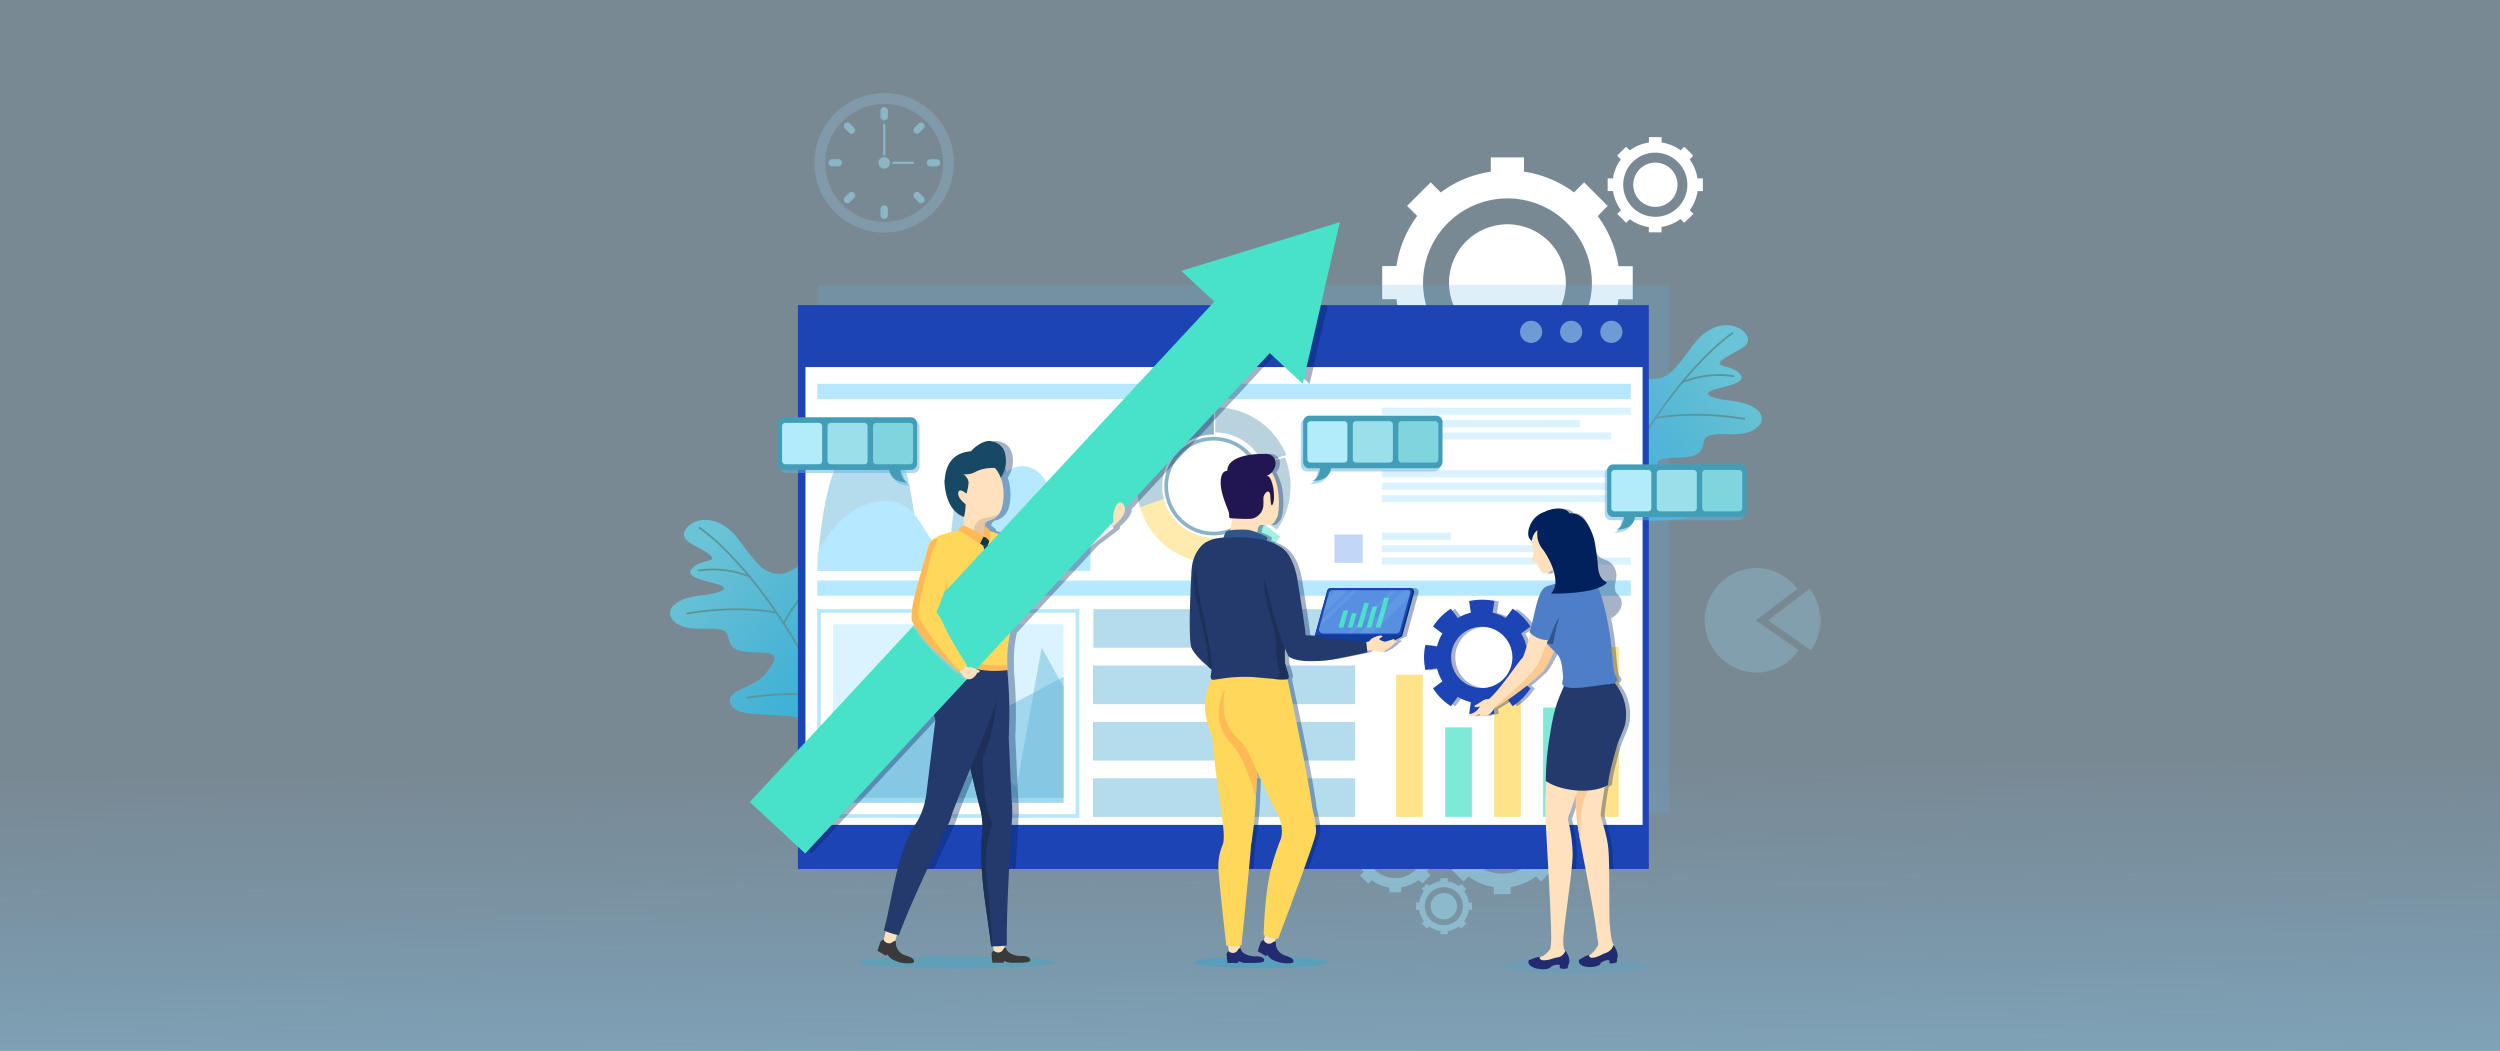 <?xml version="1.0" encoding="utf-8"?>
<svg xmlns="http://www.w3.org/2000/svg" xmlns:xlink="http://www.w3.org/1999/xlink" viewBox="0 0 678 285"><rect x="0" y="0" width="678" height="285" fill="#808080" stroke="none"/><defs><style>.cls-1{isolation:isolate;}.cls-2{fill:url(#linear-gradient);}.cls-3{fill:#61ddf2;}.cls-23,.cls-24,.cls-3{opacity:0.7;}.cls-4,.cls-6{opacity:0.47;}.cls-4{fill:url(#linear-gradient-2);}.cls-14,.cls-22,.cls-25,.cls-5{fill:none;}.cls-5{stroke:#5a959b;stroke-linecap:round;stroke-width:0.5px;}.cls-14,.cls-22,.cls-25,.cls-29,.cls-5{stroke-miterlimit:10;}.cls-6{fill:url(#linear-gradient-3);}.cls-7{opacity:0.6;}.cls-8{fill:#97d3e8;}.cls-27,.cls-9{fill:#fff;}.cls-10,.cls-18,.cls-27{opacity:0.3;}.cls-11{opacity:0.4;}.cls-12,.cls-30{fill:#5fb0e7;}.cls-12{opacity:0.2;}.cls-13{fill:#1c44b5;}.cls-14{stroke:#16698e;}.cls-14,.cls-15,.cls-16,.cls-21,.cls-26,.cls-28,.cls-30,.cls-54,.cls-62{opacity:0.5;}.cls-15,.cls-24,.cls-47{fill:#47e2c7;}.cls-17,.cls-23{fill:#ffd85b;}.cls-18,.cls-19{fill:#16698e;}.cls-20,.cls-28{fill:#b6e9ff;}.cls-21{fill:#6bbadd;}.cls-22,.cls-25,.cls-29{stroke:#fff;}.cls-22{stroke-width:0.15px;}.cls-25{stroke-width:0.12px;}.cls-26{fill:#c3f3f4;}.cls-29{fill:#c1d7f7;}.cls-30,.cls-35,.cls-48,.cls-52,.cls-60,.cls-62{mix-blend-mode:multiply;}.cls-31{fill:#429eb7;}.cls-32{fill:#b2ebf9;}.cls-33{fill:#9bdfea;}.cls-34{fill:#80d4dd;}.cls-35,.cls-61{fill:#00215b;}.cls-35,.cls-60{opacity:0.35;}.cls-36{fill:#eaeaea;}.cls-37{fill:#ffba55;}.cls-38{fill:#174964;}.cls-39{fill:#ffe1bd;}.cls-40{fill:#e8c5a0;}.cls-41{fill:#16405a;}.cls-42{fill:#103649;}.cls-43,.cls-54,.cls-62{fill:#46a5c6;}.cls-44{fill:#3a3a3a;}.cls-45{fill:#243a6c;}.cls-46{fill:#1c3059;}.cls-48{fill:#bec4cc;opacity:0.67;}.cls-49{fill:#00327a;}.cls-50{fill:#588fe0;}.cls-51{fill:#103da0;}.cls-53{opacity:0.12;fill:url(#linear-gradient-4);}.cls-55{fill:#222b70;}.cls-56{fill:#2e558e;}.cls-57{fill:#211652;}.cls-58{opacity:0.1;mix-blend-mode:screen;}.cls-59{fill:#a4e7ff;}.cls-63{fill:#fccb95;}.cls-64{fill:#4f7ec9;}</style><linearGradient id="linear-gradient" x1="339.56" y1="208.68" x2="341.38" y2="421.95" gradientUnits="userSpaceOnUse"><stop offset="0" stop-color="#5fb0e7" stop-opacity="0.2"/><stop offset="1" stop-color="#b6e9ff"/></linearGradient><linearGradient id="linear-gradient-2" x1="227.49" y1="184.54" x2="186.92" y2="153.36" gradientUnits="userSpaceOnUse"><stop offset="0" stop-color="#009ad8"/><stop offset="1" stop-color="#2484c6" stop-opacity="0"/></linearGradient><linearGradient id="linear-gradient-3" x1="729.85" y1="131.78" x2="689.28" y2="100.6" gradientTransform="matrix(-1, 0, 0, 1, 1161.88, 0)" xlink:href="#linear-gradient-2"/><linearGradient id="linear-gradient-4" x1="476.32" y1="261.04" x2="512.87" y2="261.04" gradientTransform="translate(-152.52)" gradientUnits="userSpaceOnUse"><stop offset="0" stop-color="#006dff"/><stop offset="0.76" stop-color="#00bfd8"/></linearGradient></defs><title>marketing-strategy-landing-page_3947113</title><g class="cls-1"><g id="mobile"><rect class="cls-2" width="678" height="285"/><path class="cls-3" d="M228.19,203.05s-.62-4.15-7.34-7.23c-6.87-3.32-20.09-.54-22.46-4.47-2.49-4.23,6-4.55,9.12-8.46s4.07-5.76-1.11-5.95-8.24,0-8.9-4.18-8.58-.83-13.2-3.22-3.11-6.86,5-7.95c8-.87,8.06-2.22,5.58-3.07s-9.71-1.8-7.13-4.43,7.37-1.46,4.59-3.76-8.6-3.39-6.39-6.78,9.18-4.29,14.39,2.82,6.77,9,10.72,9.27,6.73-4.34,11.58-3.42,4.68,5.46,2.43,8.8-6,9.86-2.77,12,5.79-2.22,9.64-3.56c4.27-1.48,9.89,1.46,6.74,8.16-3.33,6.64-9.17,12.4-7.07,26.14C230.46,203.48,229.32,203.25,228.19,203.05Z"/><path class="cls-4" d="M228.19,203.05s-.62-4.15-7.34-7.23c-6.87-3.32-20.09-.54-22.46-4.47-2.49-4.23,6-4.55,9.12-8.46s4.07-5.76-1.11-5.95-8.24,0-8.9-4.18-8.58-.83-13.2-3.22-3.11-6.86,5-7.95c8-.87,8.06-2.22,5.58-3.07s-9.71-1.8-7.13-4.43,7.37-1.46,4.59-3.76-8.6-3.39-6.39-6.78,9.18-4.29,14.39,2.82,6.77,9,10.72,9.27,6.73-4.34,11.58-3.42,4.68,5.46,2.43,8.8-6,9.86-2.77,12,5.79-2.22,9.64-3.56c4.27-1.48,9.89,1.46,6.74,8.16-3.33,6.64-9.17,12.4-7.07,26.14C230.46,203.48,229.32,203.25,228.19,203.05Z"/><path class="cls-5" d="M189.7,143.12s21.69,14,40.38,60.29"/><path class="cls-5" d="M189.48,154.73a26.45,26.45,0,0,1,13.81,1.65"/><path class="cls-5" d="M212.47,169a93.25,93.25,0,0,1,10.69-14.53"/><path class="cls-5" d="M186.43,166.37s12.22-2.37,24.16-.23"/><path class="cls-5" d="M202.71,189.2s12.74-2.09,21-.11"/><path class="cls-5" d="M234.37,173.14s-7.56,9-9.13,19.09"/><path class="cls-3" d="M431.33,150.29c0,.06.62-4.14,7.34-7.22,6.87-3.32,20.1-.54,22.46-4.48,2.49-4.22-6-4.55-9.12-8.46s-4.07-5.76,1.12-5.95,8.24,0,8.9-4.18,8.57-.82,13.2-3.21,3.1-6.87-5-8c-8-.87-8.06-2.23-5.57-3.07s9.71-1.8,7.12-4.43-7.37-1.46-4.59-3.77,8.61-3.39,6.4-6.78-9.19-4.28-14.4,2.82-6.76,9-10.72,9.27-6.73-4.33-11.58-3.42-4.67,5.47-2.43,8.8,6,9.86,2.77,12-5.79-2.21-9.64-3.55c-4.27-1.49-9.88,1.46-6.73,8.16,3.32,6.63,9.17,12.39,7.07,26.14Q429.64,150.6,431.33,150.29Z"/><path class="cls-6" d="M431.33,150.29c0,.06.62-4.14,7.34-7.22,6.87-3.32,20.1-.54,22.46-4.48,2.49-4.22-6-4.55-9.12-8.46s-4.07-5.76,1.12-5.95,8.24,0,8.9-4.18,8.57-.82,13.2-3.21,3.1-6.87-5-8c-8-.87-8.06-2.23-5.57-3.07s9.71-1.8,7.12-4.43-7.37-1.46-4.59-3.77,8.61-3.39,6.4-6.78-9.19-4.28-14.4,2.82-6.76,9-10.72,9.27-6.73-4.33-11.58-3.42-4.67,5.47-2.43,8.8,6,9.86,2.77,12-5.79-2.21-9.64-3.55c-4.27-1.49-9.88,1.46-6.73,8.16,3.32,6.63,9.17,12.39,7.07,26.14Q429.64,150.6,431.33,150.29Z"/><path class="cls-5" d="M469.82,90.36s-21.68,14-40.38,60.3"/><path class="cls-5" d="M470.05,102a26.4,26.4,0,0,0-13.81,1.66"/><path class="cls-5" d="M447.05,116.2a93.44,93.44,0,0,0-10.69-14.52"/><path class="cls-5" d="M473.09,113.61s-12.22-2.36-24.16-.23"/><path class="cls-5" d="M456.81,136.44s-12.73-2.09-21-.1"/><path class="cls-5" d="M425.15,120.39s7.56,9,9.14,19.08"/><g class="cls-7"><path class="cls-8" d="M390.27,231.7v-3.16h-1.35a10.52,10.52,0,0,0-2-4.74l1-1-2.23-2.23-1,.95a10.57,10.57,0,0,0-4.74-2v-1.35h-3.16v1.35a10.61,10.61,0,0,0-4.75,2l-.95-.95-2.24,2.23,1,1a10.65,10.65,0,0,0-2,4.74h-1.35v3.16h1.35a10.65,10.65,0,0,0,2,4.74l-1,1,2.24,2.23.95-.95a10.61,10.61,0,0,0,4.75,2V242H380v-1.35a10.57,10.57,0,0,0,4.74-2l1,.95,2.23-2.23-1-1a10.43,10.43,0,0,0,2-4.74Zm-3.91-2.37a8,8,0,1,1-6.93-7.14A8,8,0,0,1,386.36,229.33Z"/><path class="cls-8" d="M383.94,230.12a5.54,5.54,0,1,1-5.54-5.54A5.54,5.54,0,0,1,383.94,230.12Z"/><path class="cls-8" d="M399.22,246.78v-2h-.87a6.83,6.83,0,0,0-1.26-3.05l.61-.61-1.44-1.44-.61.61a6.83,6.83,0,0,0-3-1.26v-.87h-2V239a6.72,6.72,0,0,0-3.05,1.26l-.62-.61-1.43,1.44.61.61a6.72,6.72,0,0,0-1.26,3.05h-.87v2h.87a6.83,6.83,0,0,0,1.26,3.05l-.61.61,1.43,1.44.62-.61a6.83,6.83,0,0,0,3.05,1.26v.87h2v-.87a6.83,6.83,0,0,0,3-1.26l.61.61,1.44-1.44-.61-.61a6.83,6.83,0,0,0,1.26-3.05Zm-2.52-1.53a5.15,5.15,0,1,1-4.45-4.6A5.14,5.14,0,0,1,396.7,245.25Z"/><path class="cls-8" d="M395.14,245.76a3.57,3.57,0,1,1-3.56-3.57A3.56,3.56,0,0,1,395.14,245.76Z"/><path class="cls-8" d="M424.55,227.64v-4.57H422.6a15.31,15.31,0,0,0-2.84-6.84l1.38-1.38-3.23-3.23L416.54,213a15.22,15.22,0,0,0-6.85-2.83v-1.95h-4.56v1.94a15.3,15.3,0,0,0-6.85,2.84l-1.38-1.38-3.22,3.23,1.38,1.38a15.2,15.2,0,0,0-2.84,6.84h-2v4.57h2a15.31,15.31,0,0,0,2.84,6.84l-1.38,1.38,3.22,3.23,1.38-1.38a15.3,15.3,0,0,0,6.85,2.84v1.94h4.56v-1.94a15.35,15.35,0,0,0,6.85-2.84l1.37,1.38,3.23-3.23-1.38-1.38a15.31,15.31,0,0,0,2.84-6.84Zm-5.65-3.43a11.55,11.55,0,1,1-10-10.3A11.56,11.56,0,0,1,418.9,224.21Z"/><circle class="cls-8" cx="407.41" cy="225.36" r="8" transform="translate(-40.02 354.09) rotate(-45)"/></g><path class="cls-9" d="M442.8,81.19v-9h-3.86a30.33,30.33,0,0,0-5.63-13.58L436,55.84l-6.39-6.39-2.73,2.73a30.34,30.34,0,0,0-13.57-5.62V42.69H404.3v3.87a30.11,30.11,0,0,0-13.57,5.62L388,49.45l-6.4,6.39,2.74,2.73a30.33,30.33,0,0,0-5.63,13.58h-3.86v9h3.86a30.24,30.24,0,0,0,5.63,13.57l-2.74,2.73,6.4,6.4,2.73-2.74a30.24,30.24,0,0,0,13.57,5.63v3.86h9.05v-3.86a30.24,30.24,0,0,0,13.57-5.63l2.73,2.74,6.39-6.4-2.73-2.73a30.24,30.24,0,0,0,5.63-13.57ZM431.6,74.4A22.89,22.89,0,1,1,411.79,54,22.9,22.9,0,0,1,431.6,74.4Z"/><circle class="cls-9" cx="408.82" cy="76.67" r="15.85"/><path class="cls-9" d="M461.82,51.82V48.38h-1.47a11.48,11.48,0,0,0-2.13-5.16l1-1-2.43-2.43-1,1a11.61,11.61,0,0,0-5.16-2.14V37.19h-3.44v1.46A11.61,11.61,0,0,0,442,40.79l-1-1-2.43,2.43,1,1a11.61,11.61,0,0,0-2.14,5.16H436v3.44h1.46A11.53,11.53,0,0,0,439.6,57l-1,1L441,60.44l1-1a11.39,11.39,0,0,0,5.16,2.14V63h3.44V61.54a11.5,11.5,0,0,0,5.16-2.14l1,1L459.26,58l-1-1a11.4,11.4,0,0,0,2.13-5.15Zm-4.25-2.58A8.7,8.7,0,1,1,450,41.47,8.72,8.72,0,0,1,457.57,49.24Z"/><path class="cls-9" d="M454.94,50.1a6,6,0,1,1-6-6A6,6,0,0,1,454.94,50.1Z"/><g class="cls-10"><path class="cls-8" d="M487.47,159.69a14.14,14.14,0,0,0-11.33-5.64,14.19,14.19,0,0,0,0,28.37,14.14,14.14,0,0,0,11.65-6.1l-11.65-8.08Z"/><path class="cls-8" d="M490.79,159.69l-11.3,8.55,11.65,8.08a14.11,14.11,0,0,0-.35-16.63Z"/></g><g class="cls-7"><g class="cls-11"><path class="cls-8" d="M239.8,63.06a18.9,18.9,0,1,1,18.89-18.89A18.91,18.91,0,0,1,239.8,63.06Zm0-34.87a16,16,0,1,0,16,16A16,16,0,0,0,239.8,28.19Z"/></g><path class="cls-8" d="M251.35,44.17h0a1,1,0,0,1,1-1h1.64a1,1,0,0,1,1,1h0a1,1,0,0,1-1,.95H252.3A1,1,0,0,1,251.35,44.17Z"/><path class="cls-8" d="M224.7,44.17h0a1,1,0,0,1,1-1h1.64a1,1,0,0,1,1,1h0a1,1,0,0,1-1,.95h-1.64A1,1,0,0,1,224.7,44.17Z"/><path class="cls-8" d="M239.8,55.71h0a1,1,0,0,1,1,1v1.64a1,1,0,0,1-1,1h0a1,1,0,0,1-1-1V56.67A1,1,0,0,1,239.8,55.71Z"/><path class="cls-8" d="M239.8,29.07h0a1,1,0,0,1,1,.95v1.64a1,1,0,0,1-1,1h0a1,1,0,0,1-1-1V30A1,1,0,0,1,239.8,29.07Z"/><path class="cls-8" d="M231.63,52.33h0a.94.94,0,0,1,0,1.35l-1.16,1.16a.94.94,0,0,1-1.35,0h0a1,1,0,0,1,0-1.35l1.16-1.16A1,1,0,0,1,231.63,52.33Z"/><path class="cls-8" d="M250.48,33.49h0a1,1,0,0,1,0,1.35L249.32,36A1,1,0,0,1,248,36h0a1,1,0,0,1,0-1.35l1.16-1.16A1,1,0,0,1,250.48,33.49Z"/><path class="cls-8" d="M231.63,36h0a1,1,0,0,1-1.35,0l-1.16-1.16a1,1,0,0,1,0-1.35h0a1,1,0,0,1,1.35,0l1.16,1.16A.94.94,0,0,1,231.63,36Z"/><path class="cls-8" d="M250.48,54.84h0a1,1,0,0,1-1.36,0L248,53.68a1,1,0,0,1,0-1.35h0a1,1,0,0,1,1.36,0l1.16,1.16A1,1,0,0,1,250.48,54.84Z"/></g><g class="cls-7"><path class="cls-8" d="M241.36,44.17a1.56,1.56,0,1,1-1.56-1.57A1.56,1.56,0,0,1,241.36,44.17Z"/><path class="cls-8" d="M239.8,42.21h0a.3.3,0,0,1-.3-.3v-8a.3.3,0,0,1,.3-.31h0a.3.3,0,0,1,.3.31v8A.3.3,0,0,1,239.8,42.21Z"/><path class="cls-8" d="M242,44.17h0a.31.31,0,0,1,.31-.31h5.27a.31.31,0,0,1,.31.31h0a.31.31,0,0,1-.31.3h-5.27A.31.31,0,0,1,242,44.17Z"/></g><rect class="cls-12" x="221.88" y="77.26" width="230.77" height="143.14"/><rect class="cls-13" x="216.39" y="82.75" width="230.77" height="152.92"/><rect class="cls-9" x="218.45" y="99.55" width="227.02" height="124.16"/><path class="cls-14" d="M329.19,144.7A12.86,12.86,0,1,1,342,131.84,12.86,12.86,0,0,1,329.19,144.7Z"/><path class="cls-15" d="M330.1,147.67v6.81a20.78,20.78,0,0,0,17.1-8.95l-5.43-4.15A14,14,0,0,1,330.1,147.67Z"/><g class="cls-16"><path class="cls-17" d="M329.19,145.83a14,14,0,0,1-13.56-10.52l-6.45,2.23a20.81,20.81,0,0,0,20,15.11h0v-6.82Z"/></g><path class="cls-18" d="M318.69,122.6l-5.43-4.14a20.76,20.76,0,0,0-4.08,19.08l6.45-2.23a14.16,14.16,0,0,1-.43-3.47A14,14,0,0,1,318.69,122.6Z"/><path class="cls-18" d="M348.45,124,342,126.2a14,14,0,0,1-1.13,13.35l5.43,4.14A20.85,20.85,0,0,0,348.45,124Z"/><g class="cls-10"><path class="cls-19" d="M329.58,110.46v6.82a14,14,0,0,1,12.81,8.35l6.46-2.23A20.82,20.82,0,0,0,329.58,110.46Z"/></g><g class="cls-16"><path class="cls-19" d="M329.19,117.85h0V111h0a20.75,20.75,0,0,0-15.93,7.42l5.43,4.14A13.94,13.94,0,0,1,329.19,117.85Z"/></g><rect class="cls-20" x="221.63" y="104.09" width="220.66" height="4.13"/><rect class="cls-20" x="221.63" y="157.44" width="220.66" height="4.13"/><path class="cls-20" d="M291.72,166.2v54.59H222.63V166.2h69.09m1-1H221.63v56.59h71.09V165.2Z"/><g class="cls-16"><rect class="cls-20" x="225.93" y="169.28" width="62.52" height="48.43"/></g><rect class="cls-21" x="296.52" y="165.2" width="71.07" height="10.47"/><rect class="cls-21" x="296.42" y="180.49" width="71.09" height="10.47"/><rect class="cls-21" x="296.42" y="195.79" width="71.09" height="10.47"/><rect class="cls-21" x="296.42" y="211.08" width="71.09" height="10.47"/><line class="cls-22" x1="442.29" y1="166.07" x2="372.58" y2="166.07"/><line class="cls-22" x1="442.29" y1="174" x2="372.58" y2="174"/><line class="cls-22" x1="442.29" y1="181.92" x2="372.58" y2="181.92"/><line class="cls-22" x1="442.29" y1="189.84" x2="372.58" y2="189.84"/><line class="cls-22" x1="442.29" y1="197.76" x2="372.58" y2="197.76"/><line class="cls-22" x1="442.29" y1="205.69" x2="372.58" y2="205.69"/><line class="cls-22" x1="442.29" y1="213.61" x2="372.58" y2="213.61"/><polyline class="cls-22" points="442.29 221.53 372.58 221.53 372.58 164.21"/><rect class="cls-23" x="378.63" y="182.99" width="7.24" height="38.55"/><rect class="cls-24" x="391.92" y="197.26" width="7.24" height="24.27"/><rect class="cls-23" x="405.21" y="186.5" width="7.24" height="35.03"/><rect class="cls-24" x="418.49" y="191.88" width="7.24" height="29.65"/><rect class="cls-23" x="431.78" y="175.41" width="7.24" height="46.13"/><line class="cls-25" x1="295.73" y1="112.89" x2="221.71" y2="112.89"/><line class="cls-25" x1="295.73" y1="118.88" x2="221.71" y2="118.88"/><line class="cls-25" x1="295.73" y1="124.87" x2="221.71" y2="124.87"/><line class="cls-25" x1="295.73" y1="130.86" x2="221.71" y2="130.86"/><line class="cls-25" x1="295.73" y1="136.85" x2="221.71" y2="136.85"/><line class="cls-25" x1="295.73" y1="142.84" x2="221.71" y2="142.84"/><line class="cls-25" x1="295.73" y1="148.83" x2="221.71" y2="148.83"/><polyline class="cls-25" points="295.73 154.82 221.71 154.82 221.71 111.48"/><path class="cls-21" d="M221.71,154.82s.89-38.36,15.31-38.36c3,0,9.32,0,12.08,34.13,0,0,.44,4.58,4.93,3.73,5.32-1,3-19.91,7.73-28.73,3.28-6.06,11.06-7.65,13.61,12.66.52,4.13,1.52,16.57,1.52,16.57"/><path class="cls-20" d="M295.73,145.36c-10.25-.34-8.73-18.94-18.5-18.94-10.77,0-8.21,23.67-18.51,23.67-8.56,0-7.42-14.2-18.5-14.2-12.31,0-18.51,14.2-18.51,14.2v4.73h74Z"/><path class="cls-26" d="M418.24,90a3,3,0,1,1-3-3A3,3,0,0,1,418.24,90Z"/><path class="cls-26" d="M429.1,90a3,3,0,1,1-3-3A3,3,0,0,1,429.1,90Z"/><path class="cls-26" d="M440,90a3,3,0,1,1-3-3A3,3,0,0,1,440,90Z"/><rect class="cls-27" x="361.4" y="110.55" width="8.67" height="8.67"/><rect class="cls-28" x="374.76" y="110.55" width="67.53" height="1.93"/><rect class="cls-28" x="374.76" y="113.92" width="53.69" height="1.93"/><rect class="cls-28" x="374.76" y="117.29" width="62.19" height="1.93"/><rect class="cls-28" x="374.76" y="127.51" width="62.19" height="1.93"/><rect class="cls-28" x="374.76" y="130.88" width="67.53" height="1.93"/><rect class="cls-28" x="374.76" y="134.25" width="62.19" height="1.93"/><rect class="cls-28" x="374.76" y="144.47" width="18.69" height="1.93"/><rect class="cls-28" x="374.76" y="147.84" width="57.75" height="1.93"/><rect class="cls-28" x="374.76" y="151.21" width="67.53" height="1.93"/><rect class="cls-27" x="361.4" y="127.51" width="8.67" height="8.67"/><rect class="cls-29" x="361.4" y="144.47" width="8.67" height="8.67"/><polygon class="cls-21" points="225.93 193.64 241.87 181.98 248.62 193.64 259.45 190.92 269.94 205.55 272.89 191.81 288.45 183.56 288.45 216.39 225.93 216.39 225.93 193.64"/><polygon class="cls-21" points="225.93 198.53 237.14 183.56 247.48 197.46 252.06 191.04 260.34 212.42 268.02 206.47 275.7 213.49 282.5 175.67 288.45 186.31 288.45 217.71 225.93 217.71 225.93 198.53"/><path class="cls-30" d="M247.68,114H213.31a1.71,1.71,0,0,0-1.71,1.71v10.86a1.71,1.71,0,0,0,1.71,1.71h28.5c.14,1.14.95,3.41,5.09,3.41,0,0-1.71-.31-2.06-3.41h2.84a1.72,1.72,0,0,0,1.71-1.71V115.73A1.72,1.72,0,0,0,247.68,114Z"/><path class="cls-31" d="M247,113.16H212.67a1.72,1.72,0,0,0-1.71,1.71v10.86a1.72,1.72,0,0,0,1.71,1.71h28.5c.14,1.14,1,3.41,5.09,3.41,0,0-1.7-.31-2.06-3.41H247a1.71,1.71,0,0,0,1.71-1.71V114.87A1.71,1.71,0,0,0,247,113.16Z"/><rect class="cls-32" x="212.1" y="114.68" width="10.86" height="11.22" rx="0.84"/><rect class="cls-33" x="224.43" y="114.68" width="10.86" height="11.22" rx="0.84"/><rect class="cls-34" x="236.76" y="114.68" width="10.86" height="11.22" rx="0.84"/><path class="cls-30" d="M354.5,113.59h34.37a1.71,1.71,0,0,1,1.71,1.71v10.85a1.72,1.72,0,0,1-1.71,1.71h-28.5c-.14,1.15-.95,3.41-5.09,3.41,0,0,1.7-.31,2.06-3.41H354.5a1.71,1.71,0,0,1-1.71-1.71V115.3A1.7,1.7,0,0,1,354.5,113.59Z"/><path class="cls-31" d="M355.13,112.73H389.5a1.7,1.7,0,0,1,1.71,1.71v10.85A1.71,1.71,0,0,1,389.5,127H361c-.15,1.15-.95,3.41-5.09,3.41,0,0,1.7-.31,2.06-3.41h-2.85a1.72,1.72,0,0,1-1.71-1.71V114.44A1.71,1.71,0,0,1,355.13,112.73Z"/><rect class="cls-34" x="379.22" y="114.24" width="10.86" height="11.22" rx="0.84" transform="translate(769.3 239.69) rotate(180)"/><rect class="cls-33" x="366.89" y="114.24" width="10.86" height="11.22" rx="0.84" transform="translate(744.64 239.69) rotate(180)"/><rect class="cls-32" x="354.56" y="114.24" width="10.86" height="11.22" rx="0.84" transform="translate(719.97 239.69) rotate(180)"/><path class="cls-30" d="M436.92,126.8h34.37a1.7,1.7,0,0,1,1.71,1.71v10.85a1.7,1.7,0,0,1-1.71,1.71h-28.5c-.14,1.15-.94,3.41-5.09,3.41,0,0,1.71-.31,2.06-3.41h-2.84a1.71,1.71,0,0,1-1.71-1.71V128.51A1.71,1.71,0,0,1,436.92,126.8Z"/><path class="cls-31" d="M437.56,125.94h34.37a1.71,1.71,0,0,1,1.71,1.71V138.5a1.71,1.71,0,0,1-1.71,1.71h-28.5c-.14,1.15-.95,3.41-5.09,3.41,0,0,1.7-.31,2.06-3.41h-2.84a1.7,1.7,0,0,1-1.71-1.71V127.65A1.7,1.7,0,0,1,437.56,125.94Z"/><rect class="cls-34" x="461.65" y="127.45" width="10.86" height="11.22" rx="0.84" transform="translate(934.15 266.12) rotate(180)"/><rect class="cls-33" x="449.31" y="127.45" width="10.86" height="11.22" rx="0.84" transform="translate(909.49 266.12) rotate(180)"/><rect class="cls-32" x="436.98" y="127.45" width="10.86" height="11.22" rx="0.84" transform="translate(884.82 266.12) rotate(180)"/><path class="cls-35" d="M330.35,82.75l-57.61,62.06a20.35,20.35,0,0,0-2.53-.79l-.16-.49a5.3,5.3,0,0,0-1.17-.85v-.23a1.41,1.41,0,0,1,1.13-1.3,5.27,5.27,0,0,0,2.66-1.62.69.69,0,0,0,.16-.21h0c1.17-1.58,1.84-6.09.46-9.76a8.17,8.17,0,0,0,1.4-5.2c-.2-2-.82-4-3.81-4.69-1.65-.4-4,.84-5.67,2.71-5.23.44-6.93,4-7.14,8.12,0,0-.09,7.8,5.27,9.7l-.16,2.3-.08,0a4.58,4.58,0,0,0-1.32,1.36l.07,0c-.63.1-1.27.23-1.93.38-2.6.61-4.27,1.27-5.25,2.29a.71.71,0,0,0-.14.1,2.71,2.71,0,0,0-1,1.48c-1,4-4.07,13.63-4.35,16.7a15.45,15.45,0,0,0-.18,2.23,1.69,1.69,0,0,0,0,.23l0,.46a.65.65,0,0,0,0,.16.76.76,0,0,0,0,.16,1.43,1.43,0,0,0,.07.27v0c.07.15.14.31.22.45s.25.47.38.7l-.33.35-.08.09-33,35.58-11.14,12,11.14,10.35,3.9,3.62,34.9-37.59a11,11,0,0,0,.41,1.3c-.41,3.33-1.72,14.16-2.54,20.87a21.52,21.52,0,0,1-3.08,7.8c-.2.28-.39.58-.57.89l-.06.07h0a14.31,14.31,0,0,0-.73,1.34,52.12,52.12,0,0,0-3.28,9.51h8.06c2.47-5.35,4.73-10.06,5.86-12.58a7.94,7.94,0,0,0,.37-1.06c.88-2.73,3.1-8.06,5.43-13.69.89,3.91,1.92,8.22,2.78,11.39a25.25,25.25,0,0,1,.49,4.9,19.74,19.74,0,0,1-.17,2.62,3.48,3.48,0,0,0-.06,1,57.87,57.87,0,0,0,.06,7.43h7.41c.34-6.29.71-11.89.83-14.62a7.72,7.72,0,0,0,0-1.09c0-.47,0-1,0-1.55-.2-2.4-.62-12.22-.92-18.77a124.48,124.48,0,0,0-.37-17.83V181c0-.22,0-.44,0-.65a34.47,34.47,0,0,1,.8-8.73l22-23.68,2.41-1.81,0,0c2.14-1.66,3.7-2.9,3.7-2.9l-.25-.37s3.1-2.52,3.25-4.3c0-.16,0-.29,0-.45l39.28-42.31,9,8.33,4.9-21.35Z"/><path class="cls-9" d="M264,150.36a2.5,2.5,0,0,0,.79,1.35,2.79,2.79,0,0,0,1.6.73c1.58.16,4,.5,6.6.85a82.68,82.68,0,0,0,10.57,1,9.7,9.7,0,0,0,3.35-.46l.11,0h0c.28-.25.29-.92.2-1.58s-.26-1.46-.28-1.65a3.24,3.24,0,0,0-2.62-2.83,2.37,2.37,0,0,0-.43-.08l-.29-.1c-3.89-1.23-8.29-1.54-11.12-2a9.4,9.4,0,0,0-4.09.21,8.34,8.34,0,0,0-2.53,1.18C264.61,147.78,263.65,148.92,264,150.36Z"/><path class="cls-9" d="M283,152.22a3,3,0,0,0,.39.73l.24.26a3.64,3.64,0,0,0,2.87.75h0l.35-.12.13-.05c2.48-1.06,7.75-4.92,11.35-7.67l0,0c2.15-1.66,3.7-2.9,3.7-2.9l-.32-.49-1.28-1.88s-8,3.79-11.78,5.11a24.68,24.68,0,0,0-4.41,1.79c-.15.09-.27.18-.4.27A4.55,4.55,0,0,0,283,152.22Z"/><path class="cls-36" d="M272.94,153.29a82.68,82.68,0,0,0,10.57,1,9.7,9.7,0,0,0,3.35-.46l.11,0h0c2.48-1.06,7.75-4.92,11.35-7.67-.52.31-7.34,4.27-11.15,6.09a13.72,13.72,0,0,1-2.15.87,7.61,7.61,0,0,1-1.41.13h-.22a10.25,10.25,0,0,1-8.58-4.9,17.07,17.07,0,0,0-1.68-2.3S273,150.26,272.94,153.29Z"/><path class="cls-9" d="M285.12,147.29s-.62.45-2.44,0,.1,1.78.1,1.78l2.86-.18.25-.74Z"/><path class="cls-17" d="M256.14,168.16a10.89,10.89,0,0,1,.48,6.26c-.92,4.15.13,4.43.13,4.43a53.28,53.28,0,0,0,10.3,5c3.35,1,6.21.87,6.13-2.84v0c0-.22,0-.44,0-.65-.16-8.31,1.58-8.74,2-18.05.45-9.55.35-15.21-2.71-16.75-3.33-1.68-7.92-2.84-14.42-1.3-4.89,1.15-6.5,2.45-6.46,6.06a28.86,28.86,0,0,0,.52,4.46A80.16,80.16,0,0,0,256.14,168.16Z"/><path class="cls-37" d="M256.14,168.16a10.89,10.89,0,0,1,.48,6.26c-.92,4.15.13,4.43.13,4.43a53.28,53.28,0,0,0,10.3,5l4.37-.42,1.75-1.37V181c0-.22,0-.44,0-.65a31.5,31.5,0,0,1-6.6-.17,27,27,0,0,1-6.47-1.62,2.52,2.52,0,0,1-1.59-2.8,35.81,35.81,0,0,0,.6-5.8,30.86,30.86,0,0,0-1.55-7.16,14.4,14.4,0,0,1-.58-5.3,48.08,48.08,0,0,0,0-6l-3.46-1.87-1.93.71a28.86,28.86,0,0,0,.52,4.46A80.16,80.16,0,0,0,256.14,168.16Z"/><path class="cls-38" d="M270.94,130.18a8.2,8.2,0,0,0,1.85-5.83c-.18-2-.8-3.95-3.81-4.68-1.65-.4-4,.84-5.66,2.71-5.23.44-6.93,4-7.14,8.12l6.14-1.36Z"/><path class="cls-39" d="M257.29,132.81c.11,4.68,4.15,7.39,4.15,7.39l-.25,4,2.71,2.06,1.87,1.21,1.07-2.24.15-2.75a1.41,1.41,0,0,1,1.12-1.31,5.14,5.14,0,0,0,2.66-1.6l.17-.21h0c1.77-2.41,2.44-11.65-3.63-14.27C261.07,122.33,257.16,128.12,257.29,132.81Z"/><path class="cls-40" d="M264.08,143.67l-.18,2.56,1.87,1.21,1.07-2.24.15-2.75a1.41,1.41,0,0,1,1.12-1.31,5.14,5.14,0,0,0,2.66-1.6l.17-.21a10.15,10.15,0,0,1-3.81,1.18A3.43,3.43,0,0,0,264.08,143.67Z"/><path class="cls-41" d="M267.94,147.7S273,164.32,272,172.28l-1.87,3.39-2-3.7s1.66-15.91-1.51-24Z"/><path class="cls-42" d="M268.29,146.29l0,.21a4.43,4.43,0,0,1-.32,1.2h0l-1.37.28-1.2-.89,1.37-1.59.21.05a3.05,3.05,0,0,1,1.32.72Z"/><path class="cls-37" d="M261.21,142.48a4.3,4.3,0,0,0-1.32,1.35,16.49,16.49,0,0,1,1.68.88c.72.44,4.16,2.86,4.16,2.86l1-2.07A27.54,27.54,0,0,0,261.21,142.48Z"/><path class="cls-37" d="M266.74,145.5a2.87,2.87,0,0,1,1.57,1.31,4.23,4.23,0,0,0-.17-3.28,5.8,5.8,0,0,0-1.16-.85Z"/><g class="cls-16"><path class="cls-43" d="M286.23,261c0,.91-12,1.65-26.84,1.65s-26.83-.74-26.83-1.65,12-1.65,26.83-1.65S286.23,260.08,286.23,261Z"/></g><path class="cls-39" d="M272.1,255.71a6,6,0,0,1,.41,2c-.06.81-2.62.87-2.91.45a22.46,22.46,0,0,1-.45-4.11"/><path class="cls-44" d="M268.92,258.89a17.19,17.19,0,0,0,.23,2.2h3l.15-.49a4.6,4.6,0,0,0,1.7.49h2.49c1.83,0,2.86-.23,2.91-.55.19-1.34-2-1.28-2.55-1.28-1.63,0-3.39-.76-3.78-1.59-.28-.6-.15-.75-.49-.64a.89.89,0,0,0-.51.44,1.49,1.49,0,0,1-1.53.84,1.88,1.88,0,0,1-1-.48A1.07,1.07,0,0,0,268.92,258.89Z"/><path class="cls-39" d="M243.41,252.93a24.48,24.48,0,0,1-.9,2.88c-.36.73-2.75-.17-2.88-.66a22.67,22.67,0,0,1,1.11-4"/><path class="cls-44" d="M238.74,255.55c-.31.78-.77,2.29-.77,2.29l2.24,1.33.44-.33a4.36,4.36,0,0,0,1.17,1.23A9.81,9.81,0,0,0,244,261c2,.46,3.62.24,3.78,0,.67-1.18-2-1.82-2.56-2a3.66,3.66,0,0,1-2.26-3c0-.66.14-.75-.22-.77a.81.81,0,0,0-.63.21,1.47,1.47,0,0,1-1.74.21,1.76,1.76,0,0,1-.74-.81A1.09,1.09,0,0,0,238.74,255.55Z"/><path class="cls-45" d="M253.77,195.41s-4-9.59,3-16.56c0,0,6,2.67,10.74,3a23.45,23.45,0,0,0,5.67-.13,121,121,0,0,1,.38,17.93Z"/><path class="cls-45" d="M268.8,256.64h.35a20.37,20.37,0,0,0,3.91-.26v-.72c-.14-11,1.19-28.94,1.45-34.61a6.34,6.34,0,0,0,0-1.09c-.43-4.15-4.72-3.61-6.53.21a14.85,14.85,0,0,0-1,2.93,26.86,26.86,0,0,0-.67,4.15C265.42,236.73,268.07,249.55,268.8,256.64Z"/><path class="cls-45" d="M261.36,199.84c0,.11,0,.23.06.35.95,5,4,18.52,5.51,22.91h0a2.62,2.62,0,0,0,1.89,1.39c2.16.58,5.38-.22,5.65-4.53a10.08,10.08,0,0,0,0-1.55c-.29-3.5-1.06-22.83-1.21-24.69s-.49-4.59-1.47-4.93C266.87,187.09,260.07,192.85,261.36,199.84Z"/><path class="cls-46" d="M266.26,227.25c-.84,9.48,1.81,22.3,2.54,29.39h.35s-.61-11.21-1.61-19a30.59,30.59,0,0,1,1.28-13.16c.2-.61.33-.94.33-.94l-1.21-3.38c-1.34-4.41-1.38-14.68-1.38-14.68,3.28-7.24,3.74-16.35,3.74-16.35l-2.8.39-5,6-1.05,4.63c.95,5,4,18.52,5.51,22.91h0A26.86,26.86,0,0,0,266.26,227.25Z"/><path class="cls-46" d="M265.94,219.73a24.29,24.29,0,0,1,.32,7.52C265.74,231,268,224,268,224l-1.22-2.52Z"/><path class="cls-45" d="M251.57,219.89c3.32-3.13,7.95-1.65,5.79,3.21-2.31,5.19-9.46,19.6-13.33,29.88l-.27.67a21.23,21.23,0,0,1-4.06-1.31c1.85-6.68,3.19-18.17,7-26.18A21.46,21.46,0,0,1,251.57,219.89Z"/><path class="cls-45" d="M270.31,189.14c.64-7.72-9-2.59-13.6,0-1.95,1.07-2.66,3.22-2.92,5.24S251,217.18,250.53,221c-1.13,8.56,6.35,3.88,7.06,1.51C259.37,216.5,270,193.35,270.31,189.14Z"/><path class="cls-45" d="M251.19,215.67a20.68,20.68,0,0,1-3.74,9.15s5.63-2.6,5.9-3a20.73,20.73,0,0,0,1.15-4.77C254.39,216.65,251.19,215.67,251.19,215.67Z"/><polygon class="cls-47" points="363.36 60.25 353.31 104.1 344.36 95.77 262.8 183.62 262.05 184.44 218.38 231.47 203.34 217.51 247.52 169.93 249.14 168.17 329.32 81.8 320.36 73.47 363.36 60.25"/><path class="cls-48" d="M262.85,183.08l-.05.54-.75.82a2.53,2.53,0,0,1-1.17-.73,7.82,7.82,0,0,1-.74-1.22l-.34.4s-8.53-6.64-12.2-13l1.54-1.67,1.41.55s4.1,4.14,4.37,4.52,3.17,4.77,3.17,4.77Z"/><path class="cls-39" d="M259.43,181.52l2-1.66s.75,1,1.13,1.1c.1,0,.31-.05.42-.05a3.56,3.56,0,0,1,1.61.5c.47.21,1.09.41,1.11.6s-.3.48-.62.46l-.17,0a.88.88,0,0,1,0,.2c-.14.42-2.1,3.16-4.05.18A5.7,5.7,0,0,0,259.43,181.52Z"/><path class="cls-17" d="M257.63,155.16c-.89,2.73-1.83,7-3.62,10.7a2.51,2.51,0,0,1-.11.23l0,0a3.13,3.13,0,0,1-.14.4,3.24,3.24,0,0,1-3.18,2.18l-.68,0a11.79,11.79,0,0,1-1.33,0c-.55,0-1-.14-1.2-.42a0,0,0,0,1,0,0,1.43,1.43,0,0,1-.07-.27.76.76,0,0,1,0-.16s0-.1,0-.16,0-.3,0-.46a1.69,1.69,0,0,1,0-.23,15.45,15.45,0,0,1,.18-2.23c.29-3.07,3.32-12.69,4.35-16.7a2.71,2.71,0,0,1,.95-1.48,2.4,2.4,0,0,1,1.44-.58h.25c1.34,0,2.27,1.1,2.89,2.37a8.15,8.15,0,0,1,.79,2.66A9.47,9.47,0,0,1,257.63,155.16Z"/><path class="cls-17" d="M262.25,180.38l-1.68,1.52h0l-.44.38s-3.41-3-6.06-5.46a30.39,30.39,0,0,1-6.51-8c-.08-.14-.15-.3-.22-.45v0a1.43,1.43,0,0,1-.07-.27.76.76,0,0,1,0-.16s0-.1,0-.16,0-.3,0-.46a1.69,1.69,0,0,1,0-.23,2.77,2.77,0,0,1,.62-1.79l.12-.14a2.7,2.7,0,0,1,.67-.49,2.41,2.41,0,0,1,.5-.21,4.72,4.72,0,0,1,3.8.52,3.53,3.53,0,0,1,.32.34c.23.25.47.52.71.82a13.92,13.92,0,0,1,1.83,3.06C257.35,172.91,262.25,180.38,262.25,180.38Z"/><path class="cls-38" d="M271.69,127.1s-4-.8-7.11.86a5.7,5.7,0,0,1-5.12.16l-1.16-.54s1.15-1.33,1.32-1.45a9.78,9.78,0,0,1,1.76-1.49c.6-.25,3.12-1.07,3.44-1.12a7.06,7.06,0,0,1,2,0,4.86,4.86,0,0,1,1.57.53c.41.19,1.57.93,1.57.93Z"/><path class="cls-39" d="M301.84,142.82s3.09-2.52,3.24-4.29c.16-1.95-1.21-2.89-2.11-1.81-1.43,1.69-1,4.76-1,4.76l-.58.62Z"/><path class="cls-37" d="M260.57,181.9h0l-.44.38s-3.41-3-6.06-5.46a30.39,30.39,0,0,1-6.51-8c-.08-.14-.15-.3-.22-.45v0a1.43,1.43,0,0,1-.07-.27.76.76,0,0,1,0-.16s0-.1,0-.16,0-.3,0-.46a1.69,1.69,0,0,1,0-.23,15.45,15.45,0,0,1,.18-2.23c.29-3.07,3.32-12.69,4.35-16.7a2.71,2.71,0,0,1,.95-1.48,2.4,2.4,0,0,1,1.44-.58h.25a26.74,26.74,0,0,0-2.57,7.29c-1.36,5.56-2.31,8.92-2.69,11.08a7.44,7.44,0,0,0-.17,2.32,7,7,0,0,0,1,2C252.21,172.63,258.14,180.24,260.57,181.9Z"/><path class="cls-38" d="M261.44,140.2a15.42,15.42,0,0,0,.44-3.47s-2-1.4-2-2.83c0-2,2.22,0,2.22,0a14.57,14.57,0,0,0,.57-2.81c.18-2.24-3.58-3.88-3.58-3.88l-2,1.44-.95,1.85S256.09,138.3,261.44,140.2Z"/><path class="cls-35" d="M383.55,159.47h-21.5a1.1,1.1,0,0,0-1,.79l-3.31,12.13-.12.07a13.9,13.9,0,0,0-2.27-.13c0-.09,0-.19,0-.26-.05-.26-.09-.42-.09-.42a3,3,0,0,1,0-.31c-.12-1.38-1.89-12.71-2.16-14.33-1.26-7-4.59-8.67-4.8-8.77h0a13.13,13.13,0,0,0-3.53-1.59c.15-.42.23-.86,0-1a19.05,19.05,0,0,0-2.61-1.24,5.17,5.17,0,0,1,.53-1.84c.43-.46,2.83,0,3.46-.34a5,5,0,0,0,1.76-3.52,21.86,21.86,0,0,0-.37-7.12,14.87,14.87,0,0,0-1.45-3.51,8.88,8.88,0,0,0,.54-.75c1.07-1.66.48-4.25-2.34-4.24-4.92,0-10.15,1-10.26,4.62,0,0-1.73-.27-1.78,3.06s2.08,7.33,2.23,8.37-.13,1.15.4,1.39l.41,0a14.94,14.94,0,0,1-.48,3.25,2.49,2.49,0,0,0-1.05.34,3.51,3.51,0,0,0-.73,1.64c-1.64,0-5.13.46-6.81,3.27a10.34,10.34,0,0,0-1.88,5.61c0,.27,0,.56,0,.86-.29,5.09-.76,15.87-.17,19.49.28,1.63,2.46,3.85,4.89,5.89l.7.57c0,.46-.1.93-.16,1.41s-.1,1.17.22,1.37a15.24,15.24,0,0,0-1.73,8.87c.73,5,1.83,5.33,2,7.78,1.35,16.17,4.1,25.68,2.54,28.73a13.53,13.53,0,0,0-1,6h8.27c.25-2.68.48-5.17.64-7.15a95.52,95.52,0,0,0,1.22-12.19c.14-2.63.21-5.2.26-7.41,1.53,3.39,3.34,7.43,5.1,10.71.13.26.27.51.41.76.72,1.48,2.05,4.89.7,8a0,0,0,0,0,0,0,55.54,55.54,0,0,0-2.21,6.68,4.43,4.43,0,0,0-.13.55h8.94c1.69-4.7,3.06-8.7,3.22-9.69.21-1.41-.38-4.37-1-6.95-.82-7.14-5.48-29.19-6.7-34.86.9-.43-.51-2.94-.7-4.57a37.81,37.81,0,0,1-.05-3.86,13.55,13.55,0,0,0,1,2.14c.57.81,2.94,1.33,4.75,1.4h.06a35,35,0,0,0,8.65-.7c3.6-.67,8-1.68,8-1.68l0-.38a3.91,3.91,0,0,1,1.37-.15,20.3,20.3,0,0,0,2.39.51,16.74,16.74,0,0,0,1.76-.83,13.88,13.88,0,0,0,2-1.7l.38-.18c.3-.2,0-.48-.33-.43a3.56,3.56,0,0,0-.48.16,1.7,1.7,0,0,0,.24-.14c.06,0,.07-.06.09-.1l2-1,3.22-11.79A1.06,1.06,0,0,0,383.55,159.47Z"/><path class="cls-49" d="M382.4,159.47H360.9a1.06,1.06,0,0,0-1,.79l-3.38,12.35L350,176h23.71l6.54-3.43,3.22-11.79A1.06,1.06,0,0,0,382.4,159.47Z"/><path class="cls-13" d="M379.88,172.35H356.63L360,160.24a1,1,0,0,1,1-.77H382a1,1,0,0,1,1,1.32Z"/><path class="cls-50" d="M382.5,160.65l-.41,1.48h0L379.67,171a1.08,1.08,0,0,1-1.05.81H358.8a1.1,1.1,0,0,1-1.05-1.39l.14-.48.45-1.64.46-1.72,1.14-4.16.43-1.55a1.08,1.08,0,0,1,1.05-.81H382a.46.46,0,0,1,.38.19A.48.48,0,0,1,382.5,160.65Z"/><polygon class="cls-47" points="373.1 170.19 374.4 170.19 376.72 162.15 375.41 162.15 373.1 170.19"/><polygon class="cls-47" points="370.58 170.19 371.88 170.19 373.52 164.5 372.22 164.5 370.58 170.19"/><polygon class="cls-47" points="368.05 170.19 369.36 170.19 371.27 163.52 369.97 163.52 368.05 170.19"/><polygon class="cls-47" points="365.52 170.19 366.83 170.19 367.94 166.29 366.65 166.29 365.52 170.19"/><polygon class="cls-47" points="363 170.19 364.31 170.19 365.64 165.56 364.34 165.56 363 170.19"/><polygon class="cls-51" points="373.47 175.72 350.22 175.72 356.63 172.35 379.88 172.35 373.47 175.72"/><g class="cls-52"><path class="cls-53" d="M323.8,261c0,.89,8.18,1.61,18.27,1.61s18.28-.72,18.28-1.61-8.19-1.61-18.28-1.61S323.8,260.15,323.8,261Z"/><path class="cls-54" d="M323.8,261c0,.89,8.18,1.61,18.27,1.61s18.28-.72,18.28-1.61-8.19-1.61-18.28-1.61S323.8,260.15,323.8,261Z"/></g><path class="cls-39" d="M336.3,254s-.07,3.07-.13,3.85-2.55.84-2.84.44a22,22,0,0,1-.43-4"/><path class="cls-55" d="M332.67,259a16.45,16.45,0,0,0,.23,2.14h2.87l.14-.48a4.51,4.51,0,0,0,1.67.48H340c1.78,0,2.79-.22,2.83-.54.19-1.3-1.93-1.24-2.49-1.24-1.58,0-3.3-.74-3.67-1.55-.27-.58-.15-.73-.48-.62a.79.79,0,0,0-.49.42,1.46,1.46,0,0,1-1.5.82,1.68,1.68,0,0,1-1-.47A1.05,1.05,0,0,0,332.67,259Z"/><path class="cls-39" d="M346.39,253.19a22.81,22.81,0,0,1-.88,2.81c-.34.71-2.68-.16-2.8-.65a22,22,0,0,1,1.08-3.88"/><path class="cls-55" d="M341.84,255.75c-.3.76-.75,2.23-.75,2.23l2.18,1.3.43-.33a4.24,4.24,0,0,0,1.15,1.2A9.2,9.2,0,0,0,347,261c2,.46,3.53.24,3.69,0,.65-1.14-2-1.77-2.5-2a3.56,3.56,0,0,1-2.19-2.9c0-.65.13-.74-.22-.76a.81.81,0,0,0-.61.21,1.46,1.46,0,0,1-1.7.21,1.77,1.77,0,0,1-.73-.8A1.06,1.06,0,0,0,341.84,255.75Z"/><path class="cls-45" d="M331.05,183.43c-1-.77-2.16-1.62-3.23-2.51-2.44-2-4.61-4.27-4.88-5.89-.6-3.63-.13-14.41.15-19.5,0-.3,0-.59.05-.86.29-4.81,2.87-6.94,4.17-7.72.66,6.25,2.15,20.36,2.27,21.08C329.73,169,331.05,183.43,331.05,183.43Z"/><path class="cls-46" d="M331.05,183.43c-1-.77-2.16-1.62-3.23-2.51-.09-4-1.27-9.53-2.94-16.48-2-8.76-.73-10.37-.73-10.37l4,.61c.66,6.18,1.38,12.86,1.46,13.35C329.74,169,331.05,183.43,331.05,183.43Z"/><path class="cls-17" d="M340.59,216.33a94.09,94.09,0,0,1-1.23,12.22c-.53,2.71-9.05,3.2-7.95,1.11,1.58-3-1.18-12.54-2.53-28.75-.2-2.45-1.3-2.73-2-7.78a15.44,15.44,0,0,1,2-9.44l11.82-1.1.16,14.73,0,5S341,209.13,340.59,216.33Z"/><path class="cls-17" d="M332.45,227.77s-2.31,2.83-2,8,2.13,20.71,2.13,20.71a11.09,11.09,0,0,0,4.11-.12s2.93-28.76,2.94-32S332.45,227.77,332.45,227.77Z"/><path class="cls-37" d="M340.59,216.33a90.93,90.93,0,0,0-3.43-9.56,18.64,18.64,0,0,0-3.35-5.19c-6-6.29-1.88-14.43-1.88-14.43s4.89,4,5.23,4.46,2.28,3.83,3.72,5.71l0,5S341,209.13,340.59,216.33Z"/><path class="cls-17" d="M354.61,214.39s2.68,8.82,2.25,11.59-10.22,28.63-10.22,28.63a10.06,10.06,0,0,1-3.94-1s.22-11.39,2.14-18.52S349,223.64,350.91,223,354.08,215.87,354.61,214.39Z"/><path class="cls-17" d="M345.94,219.63s2.91,4.63,1.12,8.79,3,3.46,3,3.46,2.39-7,1.86-7.87-2.5-3.94-3.14-4.09A28,28,0,0,0,345.94,219.63Z"/><path class="cls-17" d="M348.88,182.83s6.21,28.79,7,36.55c.34,3.29-3.12,8.72-6.31,5.75-3.8-3.55-10-19.81-11.89-22.68s-9.07-5.5-4.18-20.07"/><path class="cls-39" d="M333.52,144.15a13.48,13.48,0,0,0,.48-5c-.37-2.12-1.65-5.95-1.17-8.82s4.09-5.27,7.92-4.9,4.95,4,5.59,6.17a22.18,22.18,0,0,1,.37,7.13,4.93,4.93,0,0,1-1.76,3.51c-.63.37-3-.12-3.46.34s-.74,3.17-.74,3.17"/><path class="cls-56" d="M331.71,146.43a5,5,0,0,1,.85-2.28c.64-.59,4.9-.59,6.17-.43a19.63,19.63,0,0,1,4.84,1.93c.42.31-.4,1.93-.4,1.93Z"/><path class="cls-57" d="M333.68,140.53s5.32.45,6.33,0a4,4,0,0,0,2.6-3.25c.14-1.81-.24-2.36.46-3.37s1.3-.67,1.4.29.15,2.68.4,2.81.75-1,.61-2.89a11.33,11.33,0,0,0-.77-3.91c-.47-1.06-.73-1-1.17-1.2a3.26,3.26,0,0,0,1.89-1.68c1.07-1.67.48-4.26-2.34-4.25-4.92,0-10.15,1-10.26,4.63,0,0-1.73-.27-1.78,3.06s2.07,7.34,2.23,8.37S333.15,140.29,333.68,140.53Z"/><path class="cls-45" d="M348.46,179.59c.19,1.67,1.65,4.25.66,4.61a19.52,19.52,0,0,1-4-.12H345c-1.76-.15-3.78-.35-5.48-.48-6.76-.28-10.21,1.06-10.89.68-.32-.19-.33-.78-.23-1.38a15.71,15.71,0,0,0,.11-4.49c-.16-1.25-.4-2.75-.72-4.46-1.12-5.92-3.3-15-3.63-20.41-.52-8.53,8.61-7.72,8.61-7.72,11.63-.73,17.09,2.62,17.72,7.61.05.36.07.74.1,1.14.3,5.15-1.27,13.46-2,19.68A31.92,31.92,0,0,0,348.46,179.59Z"/><path class="cls-46" d="M348.46,179.59c.19,1.67,1.65,4.25.66,4.61a19.52,19.52,0,0,1-4-.12c1.8.13,2.13-1.25,1.73-2.17a36.28,36.28,0,0,1-.86-8.34c.08-2.48-3.41-10.92-3.14-16.33.24-4.92,4.49-2.9,4.42-3.41.28.56,1.08,1.34,3.33,1.86.05,5.18-1.37,12.77-2.06,18.55A31.92,31.92,0,0,0,348.46,179.59Z"/><path class="cls-39" d="M370.19,174.15l.23,2.46a5.87,5.87,0,0,1,1.77-.25,20,20,0,0,0,2.4.51,16,16,0,0,0,1.75-.83,14.15,14.15,0,0,0,2-1.7l.37-.18c.31-.2,0-.48-.32-.43a3.53,3.53,0,0,0-.49.16l.25-.14c.25-.16,0-.43-.25-.41a3.84,3.84,0,0,0-.56.19c-.3.09-.62.17-.91.27a5.58,5.58,0,0,1-.85.23,3.77,3.77,0,0,1-1.61-.72l.95-.66s0-.9-2.74.44c-.4.19-.71.8-1,.89A6.21,6.21,0,0,1,370.19,174.15Z"/><path class="cls-45" d="M370.85,176.9s-4.42,1-8,1.67a34.65,34.65,0,0,1-8.65.7h-.06c-1.8-.07-4.19-.59-4.75-1.4a29.72,29.72,0,0,1-1.63-4c-.92-1.88-2.29-7-3.45-11.32a1.94,1.94,0,0,1-.05-.2c-.54-2-1-3.87-1.41-5.13a2.79,2.79,0,0,1,0-1.76,2.46,2.46,0,0,1,.95-1.24s0,0,0,0c1.22-.83.85-2,2.1-1.2.06,0,.82-.19.87-.16a9.44,9.44,0,0,0,.27-4.64s3.51,1.54,4.79,8.78c.28,1.61,2.05,12.94,2.17,14.33a3,3,0,0,0,0,.31s0,.16.09.41c0,.08,0,.18,0,.27a13.61,13.61,0,0,1,3.43.33c4,.91,13,1.37,13,1.37l.24,2.24v0h0Z"/><g class="cls-58"><polygon class="cls-59" points="365.57 160.04 358.8 166.56 359.94 162.4 362.39 160.04 365.57 160.04"/><polygon class="cls-59" points="357.89 169.93 368.14 160.04 366.89 160.04 358.34 168.28 357.89 169.93"/><polygon class="cls-59" points="378.71 160.04 366.53 171.79 365.29 171.79 377.46 160.04 378.71 160.04"/><path class="cls-59" d="M382.5,160.65l-.41,1.48h0l-10,9.65h-3.44L380.83,160H382a.46.46,0,0,1,.38.19A.48.48,0,0,1,382.5,160.65Z"/></g><g class="cls-60"><path class="cls-61" d="M439,185.27c.49-.25.78-.62.73-1-.09-.56-.65-.79-.86-1.88-.46-2.37-.78-8.33-1.14-10.34-.27-1.55-.52-3-.8-4.35a6.63,6.63,0,0,0,2.35-2.23,3.34,3.34,0,0,0,.09-3.45c-.27-.44-.67-.8-1-1.25-.88-1.35-.11-2.93,0-4.4a4.61,4.61,0,0,0-1.72-3.86c-.91-.71-2.1-.79-2.94-1.57a6,6,0,0,1-1.62-3.13c-.34-1.4-.43-2.86-.86-4.24a8.63,8.63,0,0,0-1.32-2.6c-.4-.55-1.37-2.07-3.12-1.64-.35-1-1.9-1.34-3.16-1.38a8.73,8.73,0,0,0-3.61.92,6.42,6.42,0,0,0-4,3.84,5.07,5.07,0,0,0-.43,2.19c0,.42.21,1.53,1,1.85,0-.09,0-.2.06-.31a13.78,13.78,0,0,0,.43,3.33,9.38,9.38,0,0,1-.42,2c-.13.32-.17.54.34.69a5.08,5.08,0,0,0,.87.09.88.88,0,0,1,.05.15c.54,1.54,1.27,2.79,2,2.85,1.63.16,1.82-1.07,2.3-.76a10.73,10.73,0,0,1,1.53,2.63,3.31,3.31,0,0,1-.35.85,23.21,23.21,0,0,0-2.73.8c-2.71,1-3.07,7.58-4.69,12.4,0,0,.09.12.25.3-.36,1.27-.72,2.54-1.05,3.63h0a12.73,12.73,0,0,0-1.47-3.52l2.54-1.89a15.74,15.74,0,0,0-4.84-4.84l-1.89,2.54a12.13,12.13,0,0,0-3.52-1.46l.45-3.13a14.82,14.82,0,0,0-6.84,0l.46,3.13a12,12,0,0,0-3.52,1.46l-1.89-2.54a15.6,15.6,0,0,0-4.83,4.84l2.53,1.89a12.44,12.44,0,0,0-1.47,3.52l-3.13-.46a15.23,15.23,0,0,0,0,6.85l3.13-.46a12.44,12.44,0,0,0,1.47,3.52l-2.53,1.89a15.6,15.6,0,0,0,4.83,4.84l1.89-2.54a12.29,12.29,0,0,0,3.52,1.46l-.46,3.13.29.05c-.5.21-.47.51-.18.53a4.47,4.47,0,0,0,2.26-.25l.4,0c.07.35.94.25,1.27.11a1.4,1.4,0,0,0,.86,0,1.6,1.6,0,0,0,.45-.23,14,14,0,0,0,1.49-.26l-.18-1.21.1-.16a43.51,43.51,0,0,0,3.78-2.37l1.26,1.69a15.74,15.74,0,0,0,4.84-4.84l-1-.72a50.56,50.56,0,0,0,4.34-3.78,26,26,0,0,0,3.09-5.55c.31.3.61.64.94,1,1,1.17,1.26,3.57,1.43,6.15,0,.44-.35,1.22-.24,1.65a1,1,0,0,0,.47.61A41.48,41.48,0,0,0,421.51,199a72.06,72.06,0,0,0-1.18,12.8l.19.13a71,71,0,0,0-.3,9.23c.09,2.29.44,8.2.79,14.53h6.36a40.71,40.71,0,0,0,.29-4.15,38.92,38.92,0,0,0-1.34-9.41l2.16-6.22v.28c0,.62,0,1.23,0,1.79,0,.1,0,.2,0,.29,0,.47,0,.91.05,1.33,0,.14,0,.28,0,.42,0,.49.05,1,.09,1.4l.06.56s0,.07,0,.11c.32,2.86,1.31,7.92,2.39,13.6h6.4c0-2.56-.11-4.78-.29-6.1-.47-3.69-1.86-7.22-2-8.47a70.1,70.1,0,0,1,1.12-7.77,8.86,8.86,0,0,0,.87-.44c.26-3.33,1.61-7.54,2.34-10.41.33-1.26,2-4.67,2.26-5.93A13,13,0,0,0,439,185.27Zm-36,1.33a8.31,8.31,0,1,1,8.3-8.31A8.32,8.32,0,0,1,403,186.6Z"/></g><g class="cls-16"><path class="cls-62" d="M407.9,262c0,1.2,8.72,2.18,19.48,2.18s19.48-1,19.48-2.18-8.72-2.18-19.48-2.18S407.9,260.74,407.9,262Z"/></g><path class="cls-13" d="M412.53,171.8l2.53-1.88a15.6,15.6,0,0,0-4.83-4.84l-1.89,2.53a12.65,12.65,0,0,0-3.53-1.46l.46-3.13a15.58,15.58,0,0,0-6.84,0l.46,3.13a12.77,12.77,0,0,0-3.53,1.46l-1.88-2.53a15.74,15.74,0,0,0-4.84,4.84l2.53,1.88a12.77,12.77,0,0,0-1.46,3.53l-3.13-.46a15.58,15.58,0,0,0,0,6.84l3.13-.45a12.71,12.71,0,0,0,1.46,3.52l-2.53,1.89a15.74,15.74,0,0,0,4.84,4.84l1.88-2.54a12.19,12.19,0,0,0,3.53,1.46l-.46,3.13a15.19,15.19,0,0,0,6.84,0l-.46-3.13a12.08,12.08,0,0,0,3.53-1.46l1.89,2.54a15.6,15.6,0,0,0,4.83-4.84l-2.53-1.89a12.13,12.13,0,0,0,1.46-3.52l3.13.45a15.19,15.19,0,0,0,0-6.84l-3.13.46A12.19,12.19,0,0,0,412.53,171.8Zm-10.68,14.8a8.31,8.31,0,1,1,8.31-8.31A8.31,8.31,0,0,1,401.85,186.6Z"/><path class="cls-63" d="M424.24,171.78c-2,2.39-3.73,8.05-5.81,10.39a76.46,76.46,0,0,1-13.24,10c-.21-1.46-3.31-.58-2.2-1.56,3.44-3,9.39-6.12,11.45-11.74,1.36-3.7,6.35-11.9,6.35-11.9"/><path class="cls-39" d="M428.19,192.43l9.27-7.45s4.1,5.84,2.37,11.34a51.17,51.17,0,0,1-2.32,5.31c-.43,1.2-3.58,18.21-3.4,19.47s1.56,4.78,2,8.47c.57,4.43.11,18.83.55,22.66s-3.11,4.4-3.28,3.1c-1.39-11.08-5.36-28.39-5.84-33.92S427.58,205.77,428.19,192.43Z"/><path class="cls-63" d="M427.9,203.31l3.74,9.17a20.31,20.31,0,0,0-3,9.44c-.11,1.75,0,3.51-.08,5.26a1.69,1.69,0,0,1-.07.38c-.46-2.61-.81-4.76-.93-6.15a166.47,166.47,0,0,1,.14-18.11Z"/><path class="cls-39" d="M432.88,251.77s.76,4,.52,4.53a7.06,7.06,0,0,1-1.95,2.49c-.89.54-2.86,1.16-3,1.4a.61.61,0,0,0,.09.82,4,4,0,0,0,2.76.77c2.66-.37,3-1.53,4.5-1.68.27,0,.75.38,1.5,0a1.77,1.77,0,0,0,1.07-1.67,7.57,7.57,0,0,0-1.11-2.86,23.17,23.17,0,0,1-.64-4.57"/><path class="cls-55" d="M428.31,261.2c-.18-.33-.22-.83,0-.95a15,15,0,0,1,1.67-.95c.52-.23,1.34-.41,1.05-.27s.22.74.7.72c1.66-.06,2.91-1.13,3.86-1.34a3.24,3.24,0,0,0,2-2.16,6.23,6.23,0,0,1,.93,1.88,3.05,3.05,0,0,1,.17,1.43,3.3,3.3,0,0,0-.18,1.36,2.57,2.57,0,0,1-1,.33,3.93,3.93,0,0,1-1,0l-.1-.86a3.46,3.46,0,0,0-.84.06,4.84,4.84,0,0,0-1.31.57c-.19.22-.35.63-.6.75a5.3,5.3,0,0,1-2.19.49C429.65,262.31,428.63,261.77,428.31,261.2Z"/><path class="cls-39" d="M414.85,260.35c.2-.22,2.3-.54,3.3-.94a5.65,5.65,0,0,0,2.32-2.17,23.27,23.27,0,0,0,.19-4.4c-.12-7.86-1.38-27.09-1.54-31.7-.28-8,.84-16.25,4-29.06l11.55-8.67s3.15,6,2,11.69c-.66,3.3-3.41,3.78-3.88,5.06s-7.62,22-7.62,22a39.21,39.21,0,0,1,1.33,9.41c0,4.2-2,16.83-2.41,21.64a15.93,15.93,0,0,0,0,3.92c.33.88,1.18,1.92,1.13,3A1.69,1.69,0,0,1,424,261.6c-.81.25-1.26-.23-1.54-.24-1.62-.08-2.07,1-4.86,1a4.32,4.32,0,0,1-2.76-1.18A.58.58,0,0,1,414.85,260.35Z"/><path class="cls-55" d="M414.6,261.33c-.15-.36-.13-.86.08-.95a16,16,0,0,1,1.84-.69c.57-.14,1.44-.21,1.12-.11s.13.77.63.82c1.73.19,3.15-.68,4.16-.75a2.65,2.65,0,0,0,2.1-1.84,6.59,6.59,0,0,1,1,2,3,3,0,0,1,0,1.44,3.18,3.18,0,0,0-.36,1.31,2.63,2.63,0,0,1-1.06.18,4.36,4.36,0,0,1-1.09-.17v-.86a4.31,4.31,0,0,0-.88-.07,3.07,3.07,0,0,0-1.43.49,2.5,2.5,0,0,1-.77.54,5.69,5.69,0,0,1-2.26.15C415.84,262.63,414.85,261.94,414.6,261.33Z"/><path class="cls-45" d="M437.06,184.36a13.23,13.23,0,0,1,3.64,12.19c-.3,1.26-1.93,4.66-2.26,5.93-.73,2.87-2.08,7.08-2.35,10.41-4.55,2.68-13.17,1.58-16.87-1.11A73.94,73.94,0,0,1,420.41,199c1.27-8.37,2.7-10.24,4-13.58.15-.59.16-1.78.31-2.48"/><path class="cls-64" d="M425.08,156.8c-.73.23-.47,1.95-1.2,2.18-.52.17-1.54-.07-2,.19-2.55,1.41-1.93,4.26-2.27,7.8-1.1,2.7-1.41,5.15-.57,6.67,1,1.9,2.16,2.44,3.45,4,1,1.17,1.25,3.57,1.43,6.15,0,.44-.35,1.21-.24,1.65.19.83,1.45,1.09,2.85,1.14,3.22.09,8.12-1,9.56-1s2.64-.58,2.51-1.38c-.08-.56-.64-.79-.85-1.87C437.27,180,437,174,436.59,172c-.91-5.18-1.58-9-3.65-13.8"/><path class="cls-56" d="M417.63,169.1a24,24,0,0,1,3-3.8l2.74,1.27c-1.32,2.47-1.58,5.39-2.21,8.1a6.16,6.16,0,0,1-1.58-.17,9.38,9.38,0,0,1-.52-.86A11.17,11.17,0,0,1,417.63,169.1Z"/><path class="cls-39" d="M415.94,149.74a14,14,0,0,1-.43-3.57c.1-2,.39-5,3.8-6.2s7.17-.41,8.26,2.05.79,6.18.93,8.17a12.15,12.15,0,0,0,1.58,4.38l-7.36,3.08a13.94,13.94,0,0,0-1.66-2.93c-.49-.32-.68.92-2.31.77-.69-.07-1.42-1.32-2-2.86a.66.66,0,0,1-.05-.15,7.18,7.18,0,0,1-.88-.08c-.5-.16-.46-.38-.34-.7A8.15,8.15,0,0,0,415.94,149.74Z"/><path class="cls-39" d="M405.38,191.6a3.94,3.94,0,0,1-2.05,2.45,1.33,1.33,0,0,1-.86,0c-.4.17-1.67.3-1.19-.44a3.58,3.58,0,0,1-2.74.56c-.34,0-.32-.42.42-.61a3.77,3.77,0,0,0,2.35-1.93c-.16-.12-.28.09-.71.15s-.71-.14-.72-.34.55-.33.67-.41l1.41-.91a2.65,2.65,0,0,1,1.48-.52c.1,0,1.11.06.85.42"/><path class="cls-39" d="M422.13,168.3c-1.24,2.49-4.51,10.78-5,11.73-2,3.76-12.06,11.86-12.06,11.86a2,2,0,0,1-1.67-2c2.88-2,8.33-10.42,9.46-11.43.73-.65,4.1-13.77,4.1-13.77"/><path class="cls-64" d="M419.49,159c2.8-1,5.46-1,7.62-3.12,2.14,1.68-2.73,11.26-3.92,11.51s-2.83,5.55-3.13,6.27c-3.86-.15-5.25-2.26-5.25-2.26C416.43,166.58,416.78,160,419.49,159Z"/><path class="cls-61" d="M419.1,150c-.54-1-1.58-1.63-2.12-4a15.34,15.34,0,0,1-.06-2.22,4.19,4.19,0,0,0-1.46,2.93,2.13,2.13,0,0,1-1-1.86,4.93,4.93,0,0,1,.42-2.19,6.42,6.42,0,0,1,4-3.84,8.74,8.74,0,0,1,3.62-.92c1.25,0,2.8.43,3.15,1.37,1.74-.43,3.59,1.17,4.05,1.68a14.58,14.58,0,0,1,2.93,6.87c.36,2.12.62,4.33.77,6.07.18,2.15,1,3.4,2.42,4.09-2.9,3.31-15.19,3-15.19,3a4.51,4.51,0,0,0,1.2-3.33C421.68,154.05,419.67,151,419.1,150Z"/></g></g></svg>